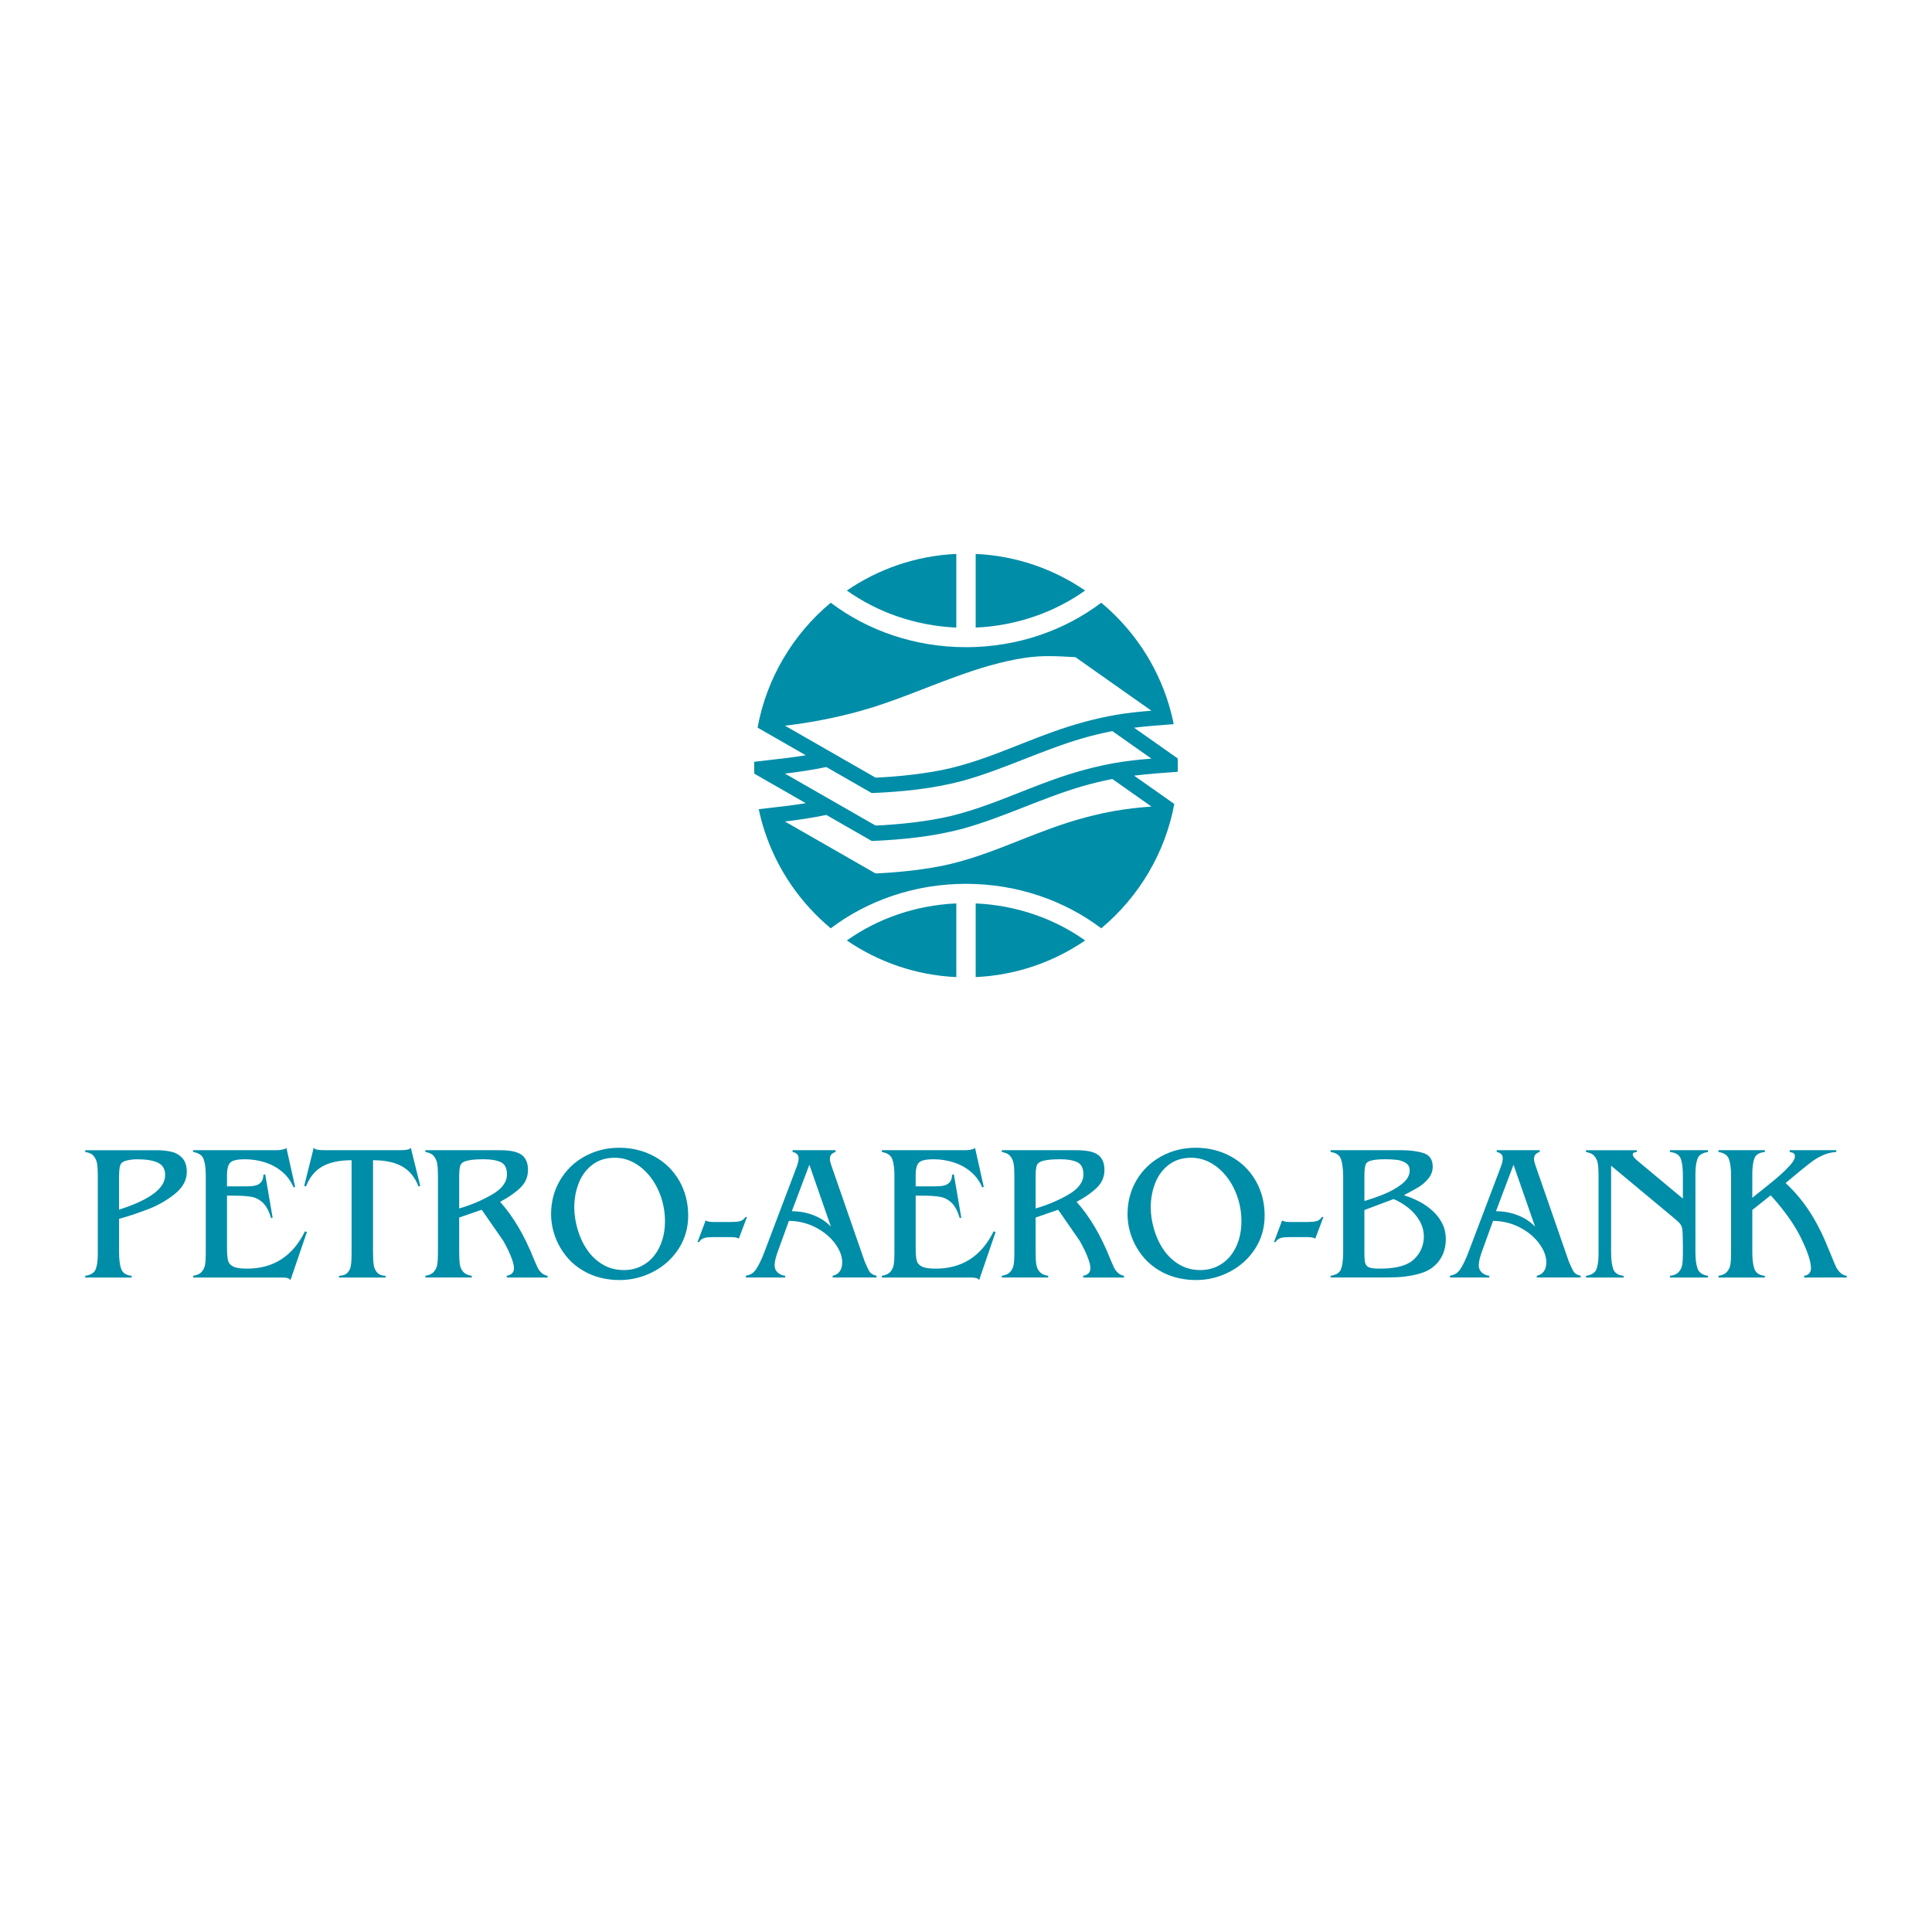 <?xml version="1.0" encoding="utf-8"?>
<!-- Generator: Adobe Illustrator 13.0.0, SVG Export Plug-In . SVG Version: 6.00 Build 14948)  -->
<!DOCTYPE svg PUBLIC "-//W3C//DTD SVG 1.0//EN" "http://www.w3.org/TR/2001/REC-SVG-20010904/DTD/svg10.dtd">
<svg version="1.0" id="Layer_1" xmlns="http://www.w3.org/2000/svg" xmlns:xlink="http://www.w3.org/1999/xlink" x="0px" y="0px"
	 width="192.756px" height="192.756px" viewBox="0 0 192.756 192.756" enable-background="new 0 0 192.756 192.756"
	 xml:space="preserve">
<g>
	<polygon fill-rule="evenodd" clip-rule="evenodd" fill="#FFFFFF" points="0,0 192.756,0 192.756,192.756 0,192.756 0,0 	"/>
	<path fill-rule="evenodd" clip-rule="evenodd" fill="#008DA8" d="M95.411,97.484c-4.034-0.184-7.779-1.506-10.92-3.654
		c3.036-2.158,6.812-3.512,10.92-3.696V97.484L95.411,97.484z M78.595,80.394c0.601-0.077,1.201-0.163,1.798-0.261
		c-1.711-0.981-3.422-1.961-5.133-2.942c-0.007-0.19-0.012-0.381-0.014-0.573c-0.003-0.204-0.001-0.409,0.002-0.613l3.347-0.391
		c0.601-0.076,1.201-0.163,1.798-0.261c-1.603-0.919-3.206-1.838-4.809-2.757c0.883-4.859,3.498-9.298,7.299-12.463
		c3.665,2.769,8.371,4.437,13.493,4.437c5.123,0,9.829-1.668,13.494-4.437c3.142,2.616,5.518,6.123,6.733,10.126l0,0
		c0.199,0.655,0.366,1.32,0.499,1.991c-1.318,0.094-2.642,0.194-3.955,0.355c1.45,1.021,2.899,2.042,4.35,3.063
		c0.007,0.202,0.011,0.404,0.012,0.607c0.001,0.243-0.002,0.485-0.009,0.727c-1.45,0.103-2.908,0.207-4.353,0.383
		c1.337,0.941,2.674,1.883,4.012,2.825c-0.895,4.841-3.503,9.254-7.289,12.407c-3.665-2.768-8.371-4.438-13.494-4.438
		c-5.122,0-9.829,1.669-13.493,4.438c-3.009-2.505-5.314-5.827-6.572-9.619c-0.246-0.743-0.452-1.499-0.613-2.266L78.595,80.394
		L78.595,80.394z M84.491,58.918c3.141-2.147,6.886-3.47,10.92-3.653v7.349C91.302,62.43,87.527,61.076,84.491,58.918L84.491,58.918
		z M97.344,55.265c4.034,0.183,7.779,1.506,10.92,3.653c-3.036,2.158-6.812,3.512-10.92,3.696V55.265L97.344,55.265z
		 M108.264,93.831c-3.141,2.147-6.886,3.47-10.92,3.654v-7.35C101.452,90.319,105.228,91.673,108.264,93.831L108.264,93.831z
		 M78.312,72.4c2.521-0.289,5.061-0.783,7.508-1.461c3.231-0.896,6.378-2.279,9.577-3.439c2.26-0.82,4.544-1.528,6.902-1.874
		c1.766-0.259,3.229-0.158,4.998-0.059c2.527,1.78,5.055,3.561,7.582,5.341c-2.668,0.203-4.499,0.526-6.766,1.138
		c-2.021,0.545-3.965,1.285-5.908,2.051c-2.406,0.95-4.801,1.921-7.332,2.533c-2.359,0.57-5.405,0.867-7.518,0.954
		C84.34,75.856,81.326,74.128,78.312,72.4L78.312,72.4z M78.312,77.181c1.378-0.157,2.761-0.376,4.132-0.653
		c1.511,0.866,3.021,1.732,4.533,2.598c3.029-0.131,6.067-0.428,9.005-1.206c4.104-1.125,7.912-3.061,11.993-4.252
		c0.991-0.284,1.991-0.53,3.003-0.727c1.301,0.916,2.601,1.832,3.901,2.748c-2.668,0.204-4.499,0.526-6.766,1.138
		c-2.021,0.545-3.965,1.284-5.908,2.051c-2.406,0.95-4.801,1.921-7.332,2.533c-2.359,0.57-5.405,0.868-7.518,0.955
		C84.34,80.637,81.326,78.909,78.312,77.181L78.312,77.181z M78.312,81.961c1.378-0.158,2.761-0.376,4.132-0.654
		c1.511,0.866,3.021,1.732,4.533,2.598c3.029-0.131,6.067-0.428,9.005-1.206c4.104-1.125,7.912-3.061,11.993-4.252
		c0.991-0.284,1.991-0.529,3.003-0.727c1.301,0.916,2.601,1.832,3.901,2.748c-2.668,0.204-4.499,0.526-6.766,1.138
		c-2.021,0.545-3.965,1.284-5.908,2.051c-2.406,0.95-4.801,1.921-7.332,2.533c-2.359,0.57-5.405,0.867-7.518,0.954
		C84.34,85.417,81.326,83.689,78.312,81.961L78.312,81.961z"/>
	<path fill-rule="evenodd" clip-rule="evenodd" fill="#008DA8" d="M15.583,114.756c0.602,0,1.119,0.056,1.554,0.165
		c0.435,0.108,0.791,0.324,1.074,0.64c0.283,0.318,0.425,0.772,0.425,1.363c0,0.811-0.386,1.531-1.154,2.162
		c-0.769,0.63-1.641,1.138-2.615,1.521c-0.975,0.382-1.972,0.717-2.988,1v3.325c0,0.717,0.071,1.274,0.213,1.673
		c0.141,0.399,0.488,0.627,1.042,0.683v0.17H8.504v-0.17c0.553-0.081,0.9-0.297,1.042-0.65c0.142-0.351,0.212-0.875,0.212-1.573
		v-7.773c0-0.482-0.023-0.872-0.067-1.168c-0.042-0.296-0.155-0.557-0.338-0.781c-0.183-0.226-0.466-0.36-0.849-0.405v-0.181H15.583
		L15.583,114.756z M11.878,120.685c3.065-0.975,4.599-2.12,4.599-3.445c0-0.595-0.238-1.007-0.717-1.234
		c-0.476-0.229-1.165-0.345-2.062-0.345c-0.341,0-0.679,0.038-1.02,0.112c-0.337,0.074-0.56,0.216-0.659,0.425
		c-0.093,0.193-0.142,0.63-0.142,1.306V120.685L11.878,120.685z M29.442,118.404l-0.151,0.066c-0.264-0.627-0.646-1.15-1.148-1.569
		c-0.501-0.421-1.077-0.732-1.724-0.936c-0.646-0.202-1.312-0.306-1.998-0.306c-0.698,0-1.167,0.1-1.409,0.299
		c-0.241,0.203-0.364,0.641-0.364,1.316v1.09h1.49h0.424c0.331,0,0.621-0.022,0.862-0.07c0.241-0.046,0.443-0.158,0.607-0.328
		c0.164-0.174,0.245-0.422,0.245-0.747l0.181-0.067l0.742,4.329l-0.151,0.056c-0.212-0.715-0.493-1.232-0.833-1.551
		c-0.344-0.321-0.737-0.519-1.177-0.588c-0.444-0.074-1.087-0.11-1.927-0.11h-0.463v5.169c0,0.596,0.032,1.026,0.1,1.293
		c0.064,0.267,0.238,0.47,0.518,0.611c0.28,0.141,0.737,0.212,1.37,0.212c2.641,0,4.567-1.238,5.787-3.718l0.199,0.058l-1.64,4.799
		c-0.077-0.105-0.184-0.177-0.325-0.206c-0.142-0.032-0.315-0.048-0.524-0.048h-8.858v-0.17c0.389-0.062,0.676-0.197,0.853-0.406
		c0.18-0.206,0.293-0.447,0.334-0.72c0.045-0.273,0.068-0.638,0.068-1.098v-7.773c0-0.708-0.071-1.258-0.216-1.646
		c-0.145-0.39-0.492-0.624-1.039-0.708v-0.181h8.257c0.502,0,0.849-0.074,1.045-0.225L29.442,118.404L29.442,118.404z
		 M37.217,124.952c0,0.515,0.022,0.927,0.067,1.229c0.042,0.306,0.154,0.563,0.334,0.77c0.177,0.209,0.463,0.321,0.853,0.341v0.167
		h-4.648v-0.167c0.389-0.02,0.675-0.126,0.852-0.315c0.181-0.193,0.293-0.435,0.334-0.724c0.045-0.29,0.068-0.686,0.068-1.188
		v-9.311c-1.193,0-2.158,0.205-2.898,0.613c-0.736,0.409-1.286,1.078-1.653,2.008l-0.176-0.055l0.949-3.809
		c0.077,0.1,0.199,0.168,0.364,0.196c0.167,0.032,0.427,0.048,0.778,0.048h7.404c0.354,0,0.611-0.016,0.778-0.048
		c0.167-0.028,0.287-0.097,0.363-0.196l0.942,3.809l-0.17,0.055c-0.364-0.93-0.914-1.599-1.65-2.008
		c-0.736-0.408-1.702-0.613-2.891-0.613V124.952L37.217,124.952z M49.899,114.756c1.017,0,1.734,0.158,2.152,0.47
		c0.418,0.315,0.627,0.814,0.627,1.499c0,0.698-0.257,1.293-0.772,1.785c-0.515,0.496-1.184,0.962-2.007,1.399
		c1.319,1.47,2.448,3.39,3.384,5.757c0.164,0.39,0.286,0.666,0.366,0.83c0.083,0.164,0.203,0.325,0.364,0.482
		c0.161,0.154,0.367,0.261,0.618,0.31v0.17h-4.072v-0.17c0.479-0.094,0.718-0.345,0.718-0.753c0-0.226-0.059-0.502-0.17-0.824
		c-0.113-0.324-0.241-0.637-0.383-0.936c-0.142-0.296-0.306-0.611-0.492-0.946l-1.988-2.872l-0.19-0.257l-2.241,0.775v3.457
		c0,0.521,0.022,0.927,0.067,1.216c0.042,0.29,0.155,0.538,0.338,0.743c0.184,0.209,0.467,0.341,0.85,0.396v0.17h-4.629v-0.17
		c0.389-0.062,0.676-0.197,0.852-0.406c0.181-0.206,0.293-0.447,0.335-0.724c0.045-0.276,0.068-0.646,0.068-1.112v-7.755
		c0-0.477-0.023-0.862-0.068-1.157c-0.042-0.296-0.154-0.555-0.335-0.776c-0.176-0.225-0.463-0.363-0.852-0.421v-0.181H49.899
		L49.899,114.756z M45.812,120.568c1.119-0.318,2.19-0.769,3.223-1.354c1.029-0.583,1.544-1.261,1.544-2.04
		c0-0.62-0.203-1.029-0.611-1.222c-0.409-0.196-0.979-0.293-1.705-0.293c-1.245,0-1.985,0.142-2.216,0.425
		c-0.157,0.161-0.234,0.56-0.234,1.193V120.568L45.812,120.568z M57.043,125.93c-0.431-0.414-0.801-0.877-1.109-1.393
		c-0.309-0.515-0.544-1.064-0.708-1.644c-0.164-0.582-0.245-1.164-0.245-1.749c0-1.255,0.303-2.391,0.904-3.406
		c0.604-1.014,1.425-1.805,2.47-2.374c1.042-0.569,2.181-0.853,3.419-0.853c1.287,0,2.457,0.29,3.513,0.866
		c1.055,0.578,1.881,1.386,2.479,2.421c0.596,1.039,0.895,2.2,0.895,3.487c0,1.212-0.315,2.309-0.946,3.293
		c-0.634,0.984-1.476,1.75-2.534,2.303c-1.059,0.554-2.188,0.83-3.387,0.83c-0.573,0-1.142-0.064-1.711-0.189
		c-0.569-0.126-1.109-0.322-1.624-0.592C57.943,126.66,57.471,126.325,57.043,125.93L57.043,125.93z M62.234,126.715
		c0.644,0,1.226-0.132,1.75-0.396s0.962-0.624,1.309-1.074c0.351-0.453,0.611-0.969,0.788-1.544
		c0.177-0.576,0.264-1.187,0.264-1.833c0-0.856-0.132-1.669-0.396-2.445c-0.264-0.771-0.627-1.453-1.094-2.041
		c-0.466-0.59-1-1.046-1.602-1.377c-0.605-0.331-1.245-0.496-1.923-0.496c-0.872,0-1.615,0.232-2.223,0.694
		c-0.611,0.46-1.064,1.072-1.364,1.834c-0.299,0.763-0.447,1.569-0.447,2.426c0,0.71,0.113,1.443,0.334,2.199
		c0.222,0.759,0.543,1.444,0.965,2.052c0.421,0.611,0.943,1.097,1.56,1.457C60.777,126.535,61.469,126.715,62.234,126.715
		L62.234,126.715z M73.714,123.576c-0.151-0.101-0.425-0.151-0.827-0.151h-1.676c-0.386,0-0.688,0.025-0.91,0.08
		c-0.222,0.052-0.408,0.193-0.56,0.418H69.59l0.811-2.154c0.157,0.1,0.431,0.15,0.827,0.15h1.676c0.386,0,0.688-0.025,0.91-0.08
		s0.409-0.192,0.56-0.418h0.151L73.714,123.576L73.714,123.576z M77.596,124.875c-0.206,0.572-0.312,1.029-0.312,1.367
		c0,0.296,0.103,0.537,0.309,0.721c0.203,0.186,0.454,0.292,0.747,0.325v0.17h-3.927v-0.17c0.257-0.062,0.457-0.136,0.595-0.223
		c0.138-0.084,0.27-0.216,0.405-0.399c0.279-0.408,0.569-1.006,0.865-1.791l3.11-8.205c0.062-0.164,0.113-0.306,0.155-0.424
		c0.041-0.119,0.074-0.238,0.1-0.354c0.025-0.115,0.035-0.231,0.035-0.344c0-0.17-0.055-0.306-0.164-0.408
		c-0.109-0.106-0.254-0.174-0.438-0.203v-0.181h4.288v0.181c-0.376,0.1-0.566,0.331-0.566,0.694c0,0.171,0.062,0.419,0.181,0.747
		l3.296,9.497c0.232,0.541,0.403,0.888,0.512,1.046c0.113,0.157,0.334,0.279,0.666,0.367v0.17h-4.38v-0.17
		c0.634-0.146,0.952-0.596,0.952-1.358c0-0.588-0.231-1.206-0.698-1.846c-0.463-0.641-1.104-1.177-1.914-1.608
		c-0.811-0.428-1.711-0.652-2.702-0.672L77.596,124.875L77.596,124.875z M80.751,116.207l-1.75,4.638
		c0.746,0,1.463,0.129,2.145,0.39c0.685,0.26,1.271,0.644,1.753,1.145L80.751,116.207L80.751,116.207z M98.148,118.404l-0.15,0.066
		c-0.265-0.627-0.647-1.15-1.149-1.569c-0.501-0.421-1.078-0.732-1.724-0.936c-0.646-0.202-1.312-0.306-1.998-0.306
		c-0.698,0-1.167,0.1-1.409,0.299c-0.241,0.203-0.363,0.641-0.363,1.316v1.09h1.489h0.425c0.332,0,0.621-0.022,0.862-0.07
		c0.241-0.046,0.444-0.158,0.608-0.328c0.164-0.174,0.245-0.422,0.245-0.747l0.18-0.067l0.743,4.329l-0.151,0.056
		c-0.212-0.715-0.492-1.232-0.833-1.551c-0.344-0.321-0.736-0.519-1.177-0.588c-0.443-0.074-1.087-0.11-1.926-0.11h-0.463v5.169
		c0,0.596,0.032,1.026,0.1,1.293c0.064,0.267,0.238,0.47,0.518,0.611c0.28,0.141,0.737,0.212,1.37,0.212
		c2.641,0,4.567-1.238,5.787-3.718l0.199,0.058l-1.641,4.799c-0.077-0.105-0.184-0.177-0.325-0.206
		c-0.142-0.032-0.315-0.048-0.524-0.048h-8.858v-0.17c0.389-0.062,0.675-0.197,0.852-0.406c0.18-0.206,0.292-0.447,0.334-0.72
		c0.045-0.273,0.067-0.638,0.067-1.098v-7.773c0-0.708-0.07-1.258-0.215-1.646c-0.145-0.39-0.492-0.624-1.039-0.708v-0.181h8.256
		c0.501,0,0.849-0.074,1.045-0.225L98.148,118.404L98.148,118.404z M107.412,114.756c1.016,0,1.733,0.158,2.151,0.47
		c0.418,0.315,0.628,0.814,0.628,1.499c0,0.698-0.258,1.293-0.772,1.785c-0.515,0.496-1.184,0.962-2.007,1.399
		c1.318,1.47,2.447,3.39,3.384,5.757c0.163,0.39,0.286,0.666,0.366,0.83c0.084,0.164,0.202,0.325,0.363,0.482
		c0.161,0.154,0.367,0.261,0.618,0.31v0.17h-4.072v-0.17c0.479-0.094,0.718-0.345,0.718-0.753c0-0.226-0.059-0.502-0.171-0.824
		c-0.112-0.324-0.241-0.637-0.383-0.936c-0.142-0.296-0.306-0.611-0.492-0.946l-1.987-2.872l-0.19-0.257l-2.242,0.775v3.457
		c0,0.521,0.023,0.927,0.068,1.216c0.041,0.29,0.154,0.538,0.338,0.743c0.183,0.209,0.466,0.341,0.849,0.396v0.17H99.95v-0.17
		c0.389-0.062,0.675-0.197,0.852-0.406c0.181-0.206,0.293-0.447,0.335-0.724c0.045-0.276,0.067-0.646,0.067-1.112v-7.755
		c0-0.477-0.022-0.862-0.067-1.157c-0.042-0.296-0.154-0.555-0.335-0.776c-0.177-0.225-0.463-0.363-0.852-0.421v-0.181H107.412
		L107.412,114.756z M103.323,120.568c1.12-0.318,2.19-0.769,3.224-1.354c1.029-0.583,1.544-1.261,1.544-2.04
		c0-0.62-0.203-1.029-0.611-1.222c-0.409-0.196-0.978-0.293-1.705-0.293c-1.244,0-1.984,0.142-2.216,0.425
		c-0.158,0.161-0.235,0.56-0.235,1.193V120.568L103.323,120.568z M114.556,125.93c-0.431-0.414-0.802-0.877-1.109-1.393
		c-0.31-0.515-0.544-1.064-0.708-1.644c-0.165-0.582-0.245-1.164-0.245-1.749c0-1.255,0.304-2.391,0.904-3.406
		c0.604-1.014,1.425-1.805,2.471-2.374c1.042-0.569,2.18-0.853,3.419-0.853c1.286,0,2.457,0.29,3.512,0.866
		c1.056,0.578,1.882,1.386,2.48,2.421c0.595,1.039,0.894,2.2,0.894,3.487c0,1.212-0.315,2.309-0.945,3.293
		c-0.634,0.984-1.477,1.75-2.535,2.303c-1.058,0.554-2.187,0.83-3.387,0.83c-0.572,0-1.142-0.064-1.71-0.189
		c-0.57-0.126-1.11-0.322-1.625-0.592C115.456,126.66,114.982,126.325,114.556,125.93L114.556,125.93z M119.747,126.715
		c0.643,0,1.226-0.132,1.749-0.396c0.525-0.264,0.962-0.624,1.31-1.074c0.351-0.453,0.611-0.969,0.788-1.544
		c0.177-0.576,0.264-1.187,0.264-1.833c0-0.856-0.132-1.669-0.396-2.445c-0.265-0.771-0.627-1.453-1.094-2.041
		c-0.466-0.59-1-1.046-1.602-1.377c-0.604-0.331-1.245-0.496-1.924-0.496c-0.872,0-1.615,0.232-2.223,0.694
		c-0.61,0.46-1.064,1.072-1.363,1.834c-0.299,0.763-0.447,1.569-0.447,2.426c0,0.71,0.112,1.443,0.335,2.199
		c0.222,0.759,0.543,1.444,0.965,2.052c0.421,0.611,0.941,1.097,1.56,1.457C118.29,126.535,118.981,126.715,119.747,126.715
		L119.747,126.715z M131.227,123.576c-0.152-0.101-0.425-0.151-0.827-0.151h-1.676c-0.386,0-0.688,0.025-0.91,0.08
		c-0.222,0.052-0.408,0.193-0.56,0.418h-0.151l0.811-2.154c0.157,0.1,0.431,0.15,0.827,0.15h1.675c0.387,0,0.689-0.025,0.911-0.08
		s0.408-0.192,0.56-0.418h0.151L131.227,123.576L131.227,123.576z M139.83,114.756c0.881,0,1.618,0.101,2.216,0.297
		c0.595,0.199,0.895,0.646,0.895,1.344c0,0.441-0.145,0.84-0.438,1.19c-0.293,0.354-0.611,0.634-0.962,0.846
		c-0.348,0.209-0.839,0.482-1.474,0.813c0.561,0.177,1.081,0.393,1.563,0.65c0.483,0.257,0.923,0.566,1.319,0.93
		c0.396,0.36,0.711,0.775,0.945,1.241c0.235,0.47,0.354,0.99,0.354,1.569c0,0.765-0.192,1.438-0.578,2.023
		c-0.387,0.582-0.934,1.01-1.634,1.279c-0.415,0.151-0.869,0.268-1.357,0.349c-0.489,0.083-0.962,0.132-1.419,0.147
		s-1.011,0.022-1.663,0.022h-4.844v-0.17c0.547-0.081,0.891-0.294,1.029-0.641c0.139-0.345,0.212-0.872,0.226-1.579v-7.774
		c-0.014-0.743-0.091-1.303-0.231-1.679c-0.143-0.377-0.483-0.602-1.023-0.679v-0.181H139.83L139.83,114.756z M136.128,119.822
		c0.634-0.184,1.286-0.408,1.952-0.679s1.261-0.607,1.782-1.013c0.521-0.402,0.781-0.855,0.781-1.361
		c0-0.331-0.135-0.582-0.401-0.746c-0.268-0.167-0.566-0.27-0.897-0.305c-0.335-0.039-0.711-0.059-1.132-0.059
		c-1.059,0-1.687,0.129-1.886,0.386c-0.132,0.171-0.199,0.576-0.199,1.216V119.822L136.128,119.822z M136.128,125.049
		c0,0.463,0.029,0.794,0.09,0.993c0.059,0.196,0.193,0.335,0.399,0.413c0.209,0.08,0.546,0.118,1.02,0.118
		c1.363,0,2.383-0.212,3.062-0.641c0.289-0.195,0.536-0.427,0.739-0.697c0.206-0.271,0.356-0.562,0.463-0.885
		c0.103-0.318,0.154-0.646,0.154-0.978c0-0.547-0.139-1.067-0.418-1.561c-0.28-0.492-0.653-0.926-1.123-1.299
		c-0.466-0.373-0.958-0.666-1.473-0.882l-2.914,1.095V125.049L136.128,125.049z M147.849,124.875
		c-0.206,0.572-0.312,1.029-0.312,1.367c0,0.296,0.104,0.537,0.31,0.721c0.202,0.186,0.453,0.292,0.746,0.325v0.17h-3.928v-0.17
		c0.257-0.062,0.457-0.136,0.596-0.223c0.138-0.084,0.271-0.216,0.404-0.399c0.28-0.408,0.57-1.006,0.866-1.791l3.109-8.205
		c0.062-0.164,0.113-0.306,0.155-0.424c0.042-0.119,0.073-0.238,0.1-0.354c0.025-0.115,0.035-0.231,0.035-0.344
		c0-0.17-0.055-0.306-0.164-0.408c-0.109-0.106-0.254-0.174-0.438-0.203v-0.181h4.287v0.181c-0.376,0.1-0.565,0.331-0.565,0.694
		c0,0.171,0.061,0.419,0.18,0.747l3.297,9.497c0.232,0.541,0.401,0.888,0.512,1.046c0.112,0.157,0.335,0.279,0.665,0.367v0.17h-4.38
		v-0.17c0.633-0.146,0.952-0.596,0.952-1.358c0-0.588-0.232-1.206-0.698-1.846c-0.463-0.641-1.104-1.177-1.914-1.608
		c-0.811-0.428-1.711-0.652-2.701-0.672L147.849,124.875L147.849,124.875z M151.004,116.207l-1.75,4.638
		c0.747,0,1.464,0.129,2.146,0.39c0.686,0.26,1.271,0.644,1.753,1.145L151.004,116.207L151.004,116.207z M167.903,117.291
		c0-0.74-0.071-1.306-0.216-1.691s-0.505-0.608-1.074-0.663v-0.181h3.795v0.181c-0.553,0.074-0.9,0.296-1.042,0.663
		c-0.141,0.366-0.212,0.884-0.212,1.55v7.783c0,0.705,0.071,1.251,0.216,1.645c0.145,0.392,0.492,0.63,1.038,0.711v0.17h-3.795
		v-0.17c0.39-0.043,0.679-0.168,0.865-0.37c0.189-0.207,0.306-0.447,0.354-0.728c0.049-0.28,0.071-0.655,0.071-1.126v-0.791
		c0-0.862-0.026-1.441-0.074-1.733c-0.058-0.234-0.164-0.425-0.322-0.576c-0.157-0.151-0.379-0.344-0.668-0.585l-6.099-5.079v8.633
		c0,0.715,0.07,1.274,0.212,1.673c0.142,0.399,0.489,0.627,1.042,0.683v0.17h-3.76v-0.17c0.553-0.081,0.9-0.3,1.042-0.653
		c0.142-0.357,0.212-0.878,0.212-1.57v-7.773c0-0.477-0.022-0.862-0.067-1.157c-0.041-0.296-0.154-0.557-0.334-0.778
		c-0.177-0.223-0.463-0.364-0.853-0.419v-0.181h5.069v0.181c-0.271,0.02-0.405,0.093-0.405,0.225c0,0.19,0.202,0.44,0.604,0.753
		l4.4,3.667V117.291L167.903,117.291z M172.709,117.291c0-0.718-0.071-1.268-0.213-1.653s-0.488-0.621-1.042-0.701v-0.181h4.628
		v0.181c-0.553,0.048-0.9,0.257-1.042,0.624c-0.142,0.369-0.212,0.897-0.212,1.589v2.354l1.659-1.329
		c0.325-0.257,0.683-0.556,1.068-0.894s0.736-0.686,1.052-1.035c0.312-0.354,0.47-0.635,0.47-0.85c0-0.164-0.042-0.273-0.126-0.335
		c-0.087-0.058-0.215-0.103-0.392-0.125v-0.181h4.647v0.181c-0.453,0.022-0.885,0.125-1.293,0.306
		c-0.408,0.18-0.766,0.379-1.068,0.602c-0.305,0.225-0.724,0.553-1.251,0.983l-1.441,1.2c0.659,0.621,1.245,1.274,1.76,1.953
		c0.512,0.682,0.972,1.401,1.38,2.164c0.408,0.759,0.781,1.566,1.119,2.421l0.37,0.885c0.167,0.429,0.299,0.74,0.396,0.937
		c0.093,0.199,0.232,0.393,0.415,0.576c0.18,0.186,0.402,0.295,0.659,0.325v0.17H180v-0.17c0.453-0.074,0.679-0.325,0.679-0.753
		c0-0.46-0.147-1.059-0.447-1.802c-0.299-0.739-0.621-1.409-0.965-2.007c-0.653-1.122-1.521-2.28-2.603-3.468l-1.836,1.461v4.213
		c0,0.715,0.07,1.274,0.212,1.673c0.142,0.399,0.489,0.627,1.042,0.683v0.17h-4.628v-0.17c0.39-0.062,0.676-0.197,0.853-0.406
		c0.18-0.206,0.292-0.447,0.334-0.72c0.045-0.273,0.068-0.641,0.068-1.098V117.291L172.709,117.291z"/>
</g>
</svg>
